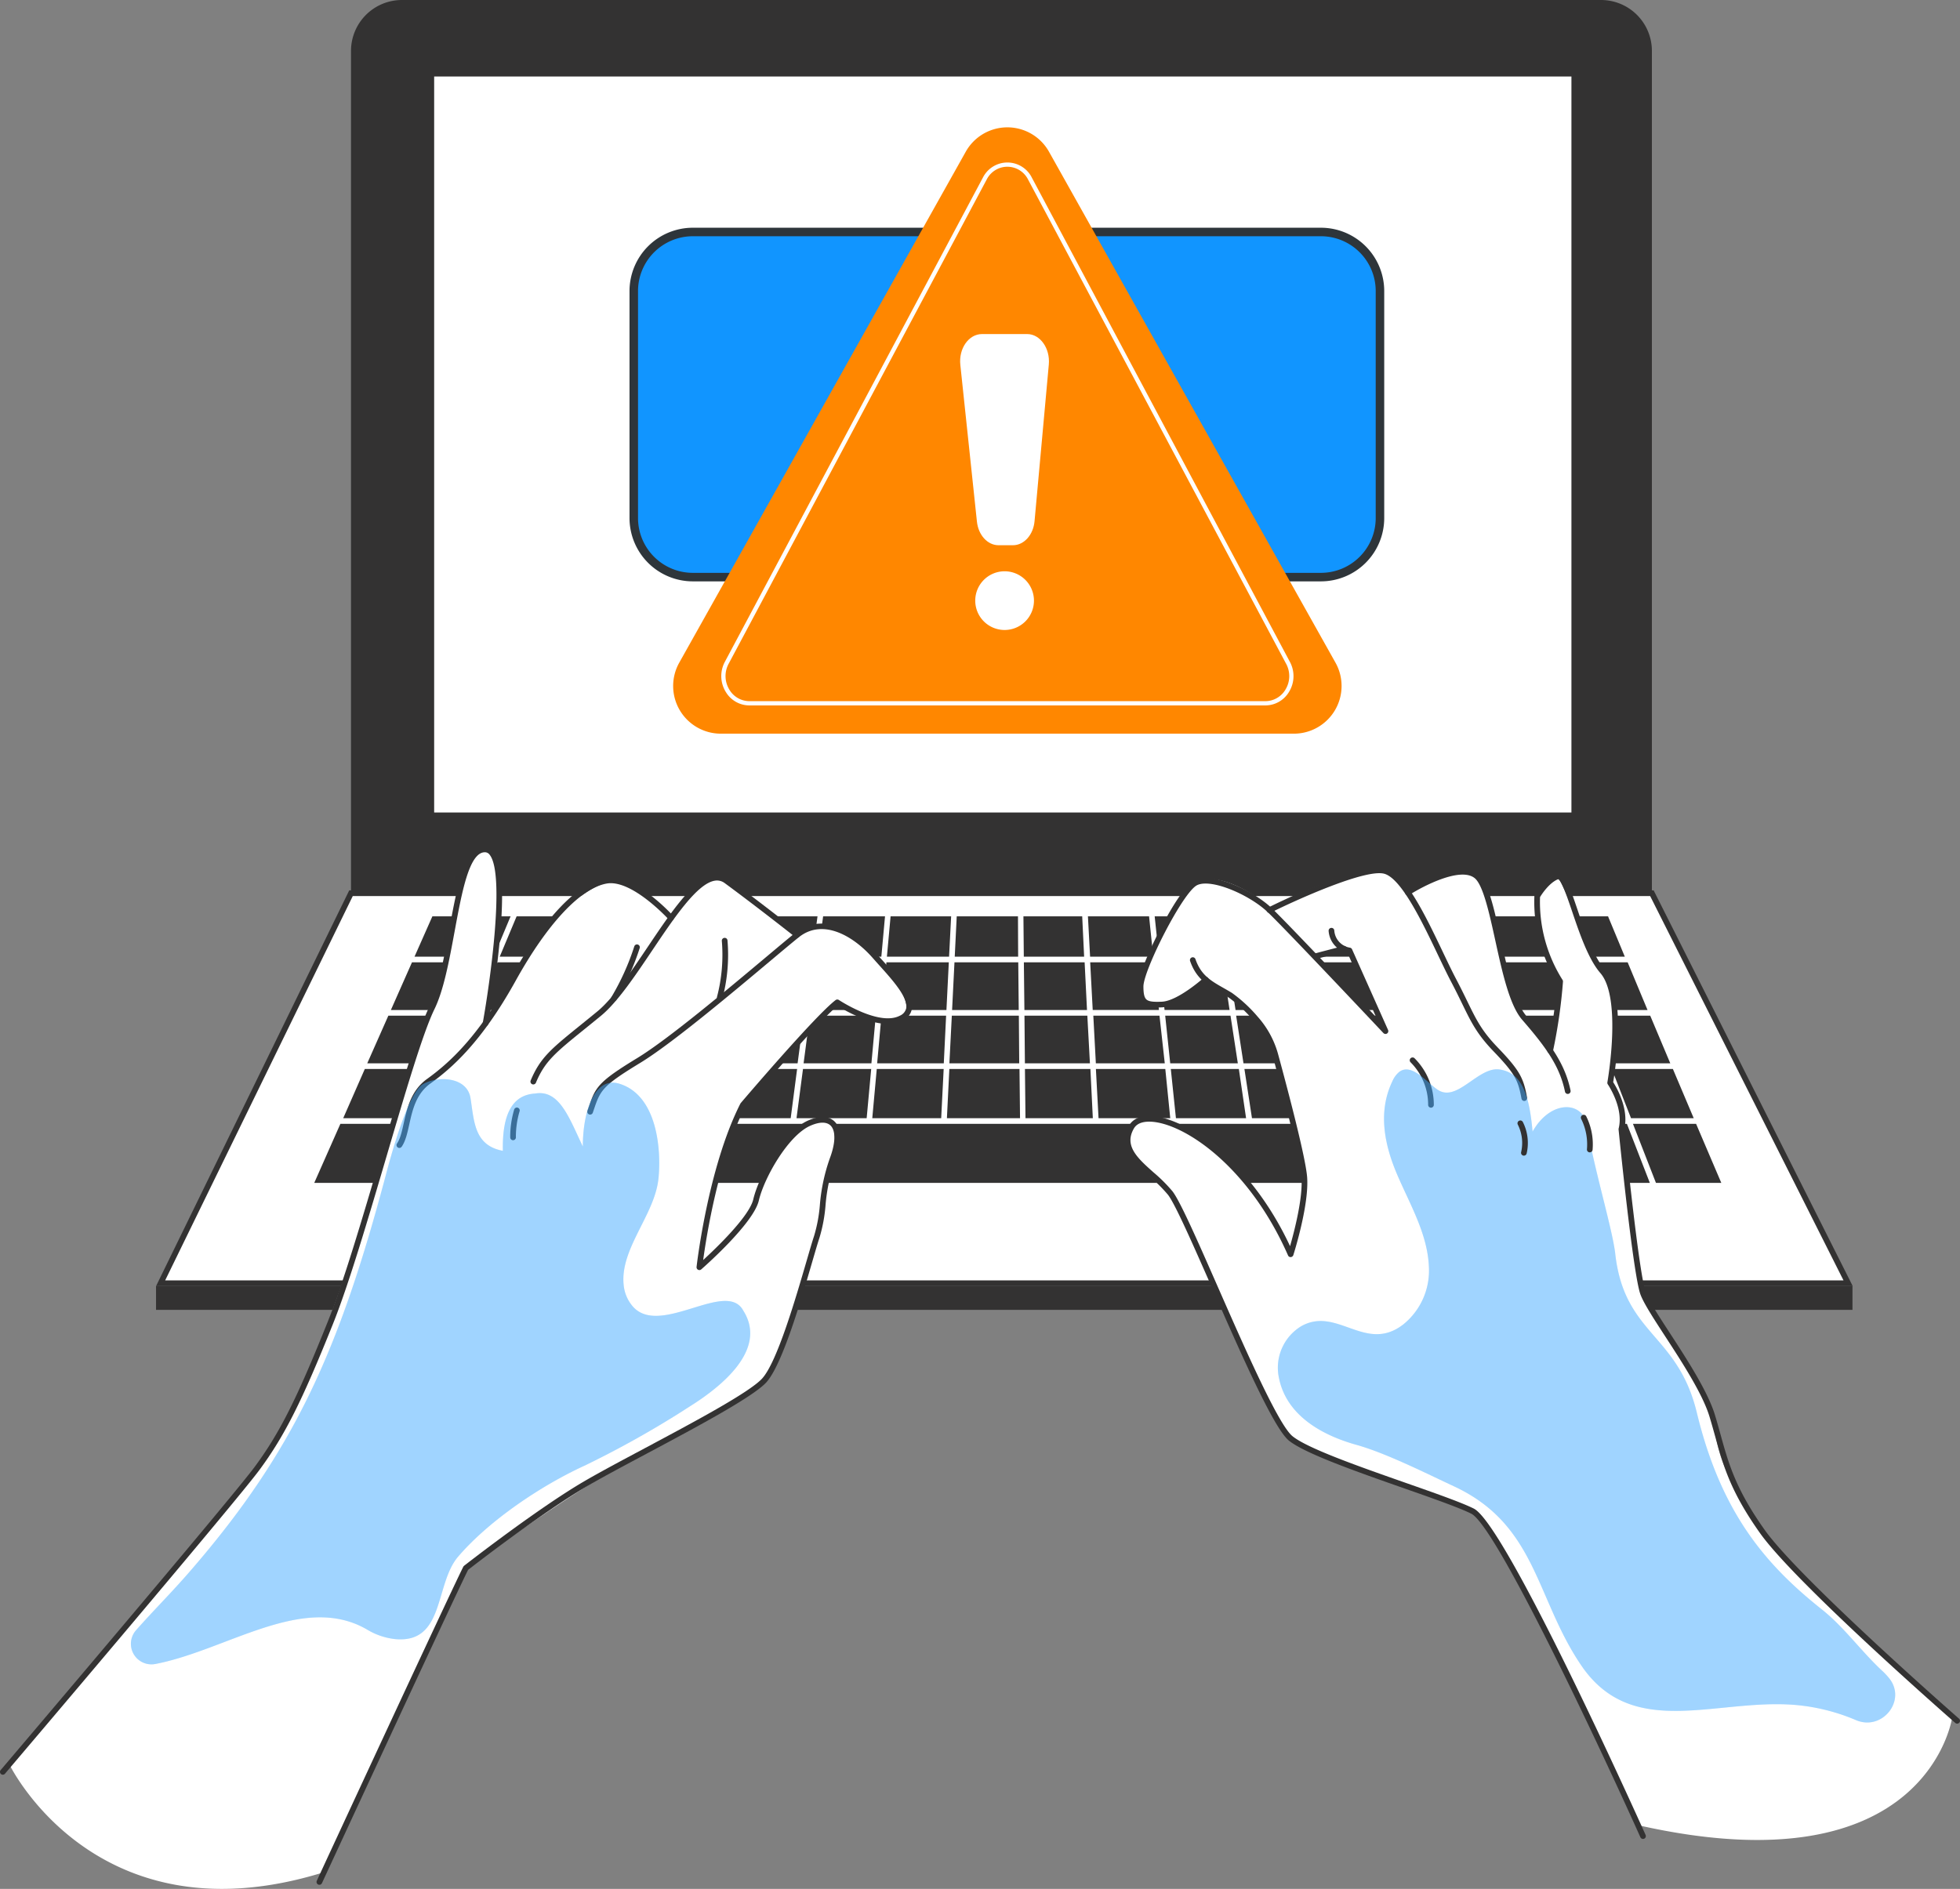 <svg xmlns="http://www.w3.org/2000/svg" width="680.597" height="656.056" viewBox="0 0 680.597 656.056">
    <rect x="0" y="0" width="680.597" height="656.056" fill="#808080" stroke="none"/>
    <defs>
        <style>
            .cls-1{fill:#333232}.cls-2,.cls-7{fill:#fff}.cls-3{fill:#1195ff}.cls-6{opacity:.5}.cls-7{opacity:.2;isolation:isolate}
        </style>
    </defs>
    <g id="fraud-warning-illustration" transform="translate(-68.395 -118.57)">
        <g id="freepik--Computer--inject-2" transform="translate(122.577 118.57)">
            <path id="Trazado_4373" d="M585.164 428.8V136.24a17.67 17.67 0 0 0-17.67-17.67H151.129a17.689 17.689 0 0 0-17.689 17.67V428.8z" class="cls-1" transform="translate(-65.739 -118.57)"/>
            <path id="Rectángulo_729" d="M0 0H394.91V255.628H0z" class="cls-2" transform="translate(96.577 26.571)"/>
            <g id="Grupo_1063" transform="translate(.017 309.246)">
                <path id="Trazado_4374" d="M164.269 284.13L98.16 419.589h585.965L615.993 284.13z" class="cls-2" transform="translate(-96.584 -283.144)"/>
                <path id="Trazado_4375" d="M686.459 421.033H97.319l67.07-137.433h452.946zm-585.988-1.967h582.793l-67.143-133.493h-450.5z" class="cls-1" transform="translate(-97.319 -283.604)"/>
            </g>
            <path id="Rectángulo_730" d="M0 0H589.076V8.282H0z" class="cls-1" transform="translate(0 446.665)"/>
            <path id="Trazado_4376" d="M196.9 288.42l-5.865 14h29.794l5.378-14zm-36.334 15.965l-7.327 16.565H181.2l6.914-16.565zm-8.207 18.532l-7.327 16.546h28.426l6.914-16.546zm96.334 0l-4.928 16.546h24.1l3.616-16.546zm52.467-18.532l-2.192 16.565h22.842l1.5-16.565zm-27.564 18.532l-3.748 16.546h24.622l2.192-16.546zm25.128 0l-2.174 16.546h23.55l1.518-16.546zm26.59-18.532l-1.518 16.565h22.355l.824-16.565zm1.443-15.965l-1.274 14h21.587l.712-14zm44.335 15.965h-22.151l-.825 16.565h23.142zm-47.5 18.532l-1.5 16.546h23.142l.806-16.546zm47.708 0h-23.277l-.843 16.546h24.247zm23.779 0h-21.83l.15 16.546h22.58zm21.437-34.5h-21.23l.75 14h21.924zm1.668 15.965h-22.116l.881 16.565h22.992zm21.343-15.965H418.46l1.48 14h21.7zm2.436 15.965h-21.816l1.743 16.565h22.58zm-21.83 18.532h-22.978l.881 16.546h23.929zm24.66 0h-22.679l1.743 16.546h23.479zm115.947-18.529h-21.811l5.79 16.565h22.486zm-59.213 37.046h-25.8l3.186 17.089h26.927zm41.786-18.513h-18.288l5.209 16.546h18.888zm24.566 0h-22.485l5.771 16.546h23.142zM174.75 341.431l-7.139 17.089h31.63l6.577-17.089zm431.712 19.057h-21.924l7.983 20.5H590.4l-7.964-20.5H135.7l-9.069 20.5h488.582zm-462.274-19.057l-7.5 17.089h28.932l7.121-17.089zm430.981 0h-23.292l5.959 17.089h23.891zm23.235 0h-21.211l6.671 17.089h21.774zm-7.87-18.513h-20.518l6.427 16.546H597.5zm-40.662 18.513h-18.926l5.378 17.089h19.526zm-21.006 0h-25.334l4.4 17.089h26.234zm-55.053 0h-24.191l2.623 17.089h24.66zm-26.121 0h-23.629l1.78 17.089H450.2zm-25.54 0h-24.1l.918 17.089h24.9zm-26.009 0h-22.73l.187 17.089h23.385zm-24.622 0h-24.36l-.843 17.089h25.39zm-49.563 0L320.4 358.52h23.929l.862-17.089zm-25.615 0l-2.249 17.089h24.36l1.574-17.089zm-26.758 0l-3.748 17.089h26.233l2.23-17.089zm-26.234 0l-5.078 17.089h25.634l3.748-17.089zm-35.247 0l-6.577 17.089h34.478l5.1-17.089zm315.01-18.513h-24.173l4.235 16.546h25.147zm59.586-18.533h-19.88l6.446 16.565H589.6zm-6.558-15.365l-.244-.6h-19.28l5.434 14h19.656zm-21.586-.6h-21.192l4.872 14h21.718zm-23.254 0h-17.089l4.4 14h17.577zm5.621 15.965h-17.651l5.228 16.565h18.214zm-19.713 0h-23.159l4.249 16.565h24.041zm-5.022-15.965h-22.222l3.6 14H516.5zm-15.328 34.5h-24.546l3.054 16.546h25.653zm-26.477 0h-23.628l2.548 16.546h24.06zm21.736-18.532h-23.253l3.073 16.565H496.3zm-4.1-15.965h-22.113l2.6 14h23.011zm-21.081 15.965H444l2.548 16.565h23.46zm-2.942-15.965h-22.487l2.136 14h22.842zm-69.856 15.965h-21.1l.187 16.565h21.736zm-.843-15.965h-20.408l.131 14h20.949zm-22.3 0h-21.269l-.693 14h22.018zm-67.664 0l-1.874 14h22.092l1.274-14zm-22.13 0l-3.073 14h21.38l1.874-14zm-3.5 15.965l-3.616 16.565h22.973l2.174-16.565zM258.96 288.42l-4.216 14h21.268l3.054-14zm-4.76 15.965l-4.89 16.565h22.673l3.635-16.565zm-25.858-15.965l-5.453 14h29.775l4.141-14zm-6.127 15.965l-6.371 16.565h31.405l4.928-16.565zm-7.139 18.532l-6.352 16.546h33.017l4.928-16.546zm-32.548 0l-6.914 16.546h30.974l6.371-16.546zm7.739-18.532l-6.914 16.565h30.356l6.371-16.565zm-22.619-15.965l-6.2 14h27.508l5.846-14zm369.145 15.965h-17.652l5.228 16.565h18.214z" class="cls-1" transform="translate(-71.689 29.85)"/>
            <path id="Trazado_4377" d="M167.141 326.88l-.375.993-1.836-.712.094-.281z" class="cls-1" transform="translate(-38.222 63.458)"/>
            <path id="Trazado_4378" d="M148.69 326.88l-.187.468-1.143-.468z" class="cls-1" transform="translate(-53.575 63.458)"/>
            <g id="Grupo_1064" transform="translate(164.412 79.096)">
                <rect id="Rectángulo_731" width="259.113" height="119.869" class="cls-3" rx="21" transform="translate(1.478 1.478)"/>
                <path id="Trazado_4379" fill="#2e353a" d="M425.143 283.607H207.029a22 22 0 0 1-21.978-21.978v-78.87a22 22 0 0 1 21.978-21.978h218.114a22 22 0 0 1 21.978 21.978v78.87a22 22 0 0 1-21.978 21.978zM207.029 163.736a19.047 19.047 0 0 0-19.023 19.023v78.87a19.045 19.045 0 0 0 19.023 19.021h218.114a19.043 19.043 0 0 0 19.021-19.021v-78.87a19.045 19.045 0 0 0-19.021-19.023z" transform="translate(-185.051 -160.781)"/>
            </g>
            <path id="Trazado_4380" fill="#ff8700" d="M209.741 352.768H408.7a16.566 16.566 0 0 0 14.429-24.66l-99.5-177.489a16.564 16.564 0 0 0-28.876 0l-99.5 177.489a16.563 16.563 0 0 0 14.485 24.66z" transform="translate(-13.57 -97.946)"/>
            <path id="Trazado_4381" d="M391 337.263H211.8a9.571 9.571 0 0 1-8.23-4.767 10.479 10.479 0 0 1-.255-10.409l89.588-168.159a9.568 9.568 0 0 1 4.239-4.229 9.5 9.5 0 0 1 12.757 4.248l89.58 168.141a10.431 10.431 0 0 1-.221 10.379 9.6 9.6 0 0 1-8.258 4.796zm-89.607-187.1a7.979 7.979 0 0 0-3.585.853 8.081 8.081 0 0 0-3.588 3.586l-89.6 168.176a9.019 9.019 0 0 0 .215 8.955 8.113 8.113 0 0 0 6.965 4.049H391a8.127 8.127 0 0 0 6.993-4.077 8.962 8.962 0 0 0 .191-8.925l-89.593-168.158a8.046 8.046 0 0 0-7.2-4.456z" class="cls-2" transform="translate(-5.777 -92.252)"/>
            <path id="Trazado_4382" d="M259.643 253.832h5.022c3.86 0 7.1-3.635 7.5-8.432l4.947-54.341c.506-5.621-3.017-10.568-7.5-10.568H253.89c-4.591 0-8.132 5.041-7.5 10.737l5.753 54.341c.473 4.721 3.696 8.263 7.5 8.263z" class="cls-2" transform="translate(32.9 -64.462)"/>
            <path id="Trazado_4383" d="M269.507 234.654a10.194 10.194 0 1 1-10.194-10.194 10.195 10.195 0 0 1 10.194 10.194z" class="cls-2" transform="translate(35.346 -26.04)"/>
        </g>
        <g id="freepik--Hands--inject-2" transform="translate(68.395 412.609)">
            <path id="Trazado_4384" d="M494.981 505.936c-15.553-23.835-12.2-27.4-15.141-37.477s-18.476-32.192-23.648-41.468-7.5-56.927-7.5-56.927a22.493 22.493 0 0 0-3.9-16.115s1.218-9.369 1.705-22.055-4.366-16.7-7.046-20.612-10.756-27.152-13.117-29.007-6.914 6.839-6.914 6.839c-2.23 10.1 7.964 29.569 7.964 29.569l-3.916 23.479-12.255-17.577s-7.87-37.477-12.854-42.424-23.835 5.659-23.835 5.659a45.224 45.224 0 0 0-7.833-7.5c-5.509-4.31-40.212 12.648-40.212 12.648-5.284-4.928-18.42-12.8-25.634-8.638s-23.948 37.383-17.52 41.487 21.212-6.9 21.212-6.9 18.738 11.337 21.943 19.825 11.243 42.386 12.142 49.544-4.8 25.128-4.8 25.128c-8.432-25.3-37.683-47.427-48.064-47s-8.563 7.383-7.252 11.73 14.466 15.4 14.466 15.4l8.3 17.071s26.458 57.733 30.169 63.9 8.62 6.446 8.62 6.446l56.919 21.659c14.99 14.99 57.526 109.15 57.526 109.15 100.943 22.8 109.113-37.72 109.113-37.72s-53.048-44.279-68.638-68.114zM342.863 309.84l8.526-2.23 3.223 1.218 11.243 26.234z" class="cls-2" transform="translate(114.324 -271.874)"/>
            <path id="Trazado_4385" d="M456.789 602.229a.983.983 0 0 1-.9-.583c-13.355-29.773-49.943-108.011-58.756-112.4-4.227-2.108-13.548-5.378-23.415-8.839-16.158-5.666-34.469-12.09-39.916-16.561-5.265-4.319-16.542-29.989-26.488-52.636-6.684-15.215-13-29.588-15.5-32.754a52.473 52.473 0 0 0-6.262-6.229c-5.695-5.072-11.58-10.319-7.233-17.777 1.381-2.367 4.1-3.5 7.851-3.294 11.7.661 34.023 15.126 48.068 45.189 1.467-5.123 4.537-16.895 3.95-23.946-.605-7.126-7.2-31.906-10.01-42.23a30.5 30.5 0 0 0-6.643-12.193 47.894 47.894 0 0 0-8.535-7.933c-.929-.57-1.9-1.122-2.841-1.656-4.358-2.479-8.475-4.823-10.63-11.076a.985.985 0 0 1 1.863-.641c1.911 5.55 5.368 7.516 9.744 10.006.959.545 1.949 1.109 2.959 1.731a49.911 49.911 0 0 1 8.933 8.279 32.406 32.406 0 0 1 7.053 12.967c3.506 12.888 9.478 35.558 10.074 42.583.794 9.549-4.555 26.5-4.782 27.214a.985.985 0 0 1-.886.684.931.931 0 0 1-.956-.585c-13.617-30.941-35.955-45.776-47.468-46.428-2.086-.112-4.8.191-6.038 2.324-3.536 6.066 1.272 10.351 6.841 15.311a54.149 54.149 0 0 1 6.5 6.48c2.661 3.365 8.732 17.185 15.761 33.186 9.371 21.334 21.03 47.882 25.932 51.905 5.179 4.25 23.318 10.612 39.32 16.224 10.357 3.633 19.3 6.77 23.642 8.933 11.243 5.6 57.7 108.963 59.674 113.361a.985.985 0 0 1-.9 1.387z" class="cls-1" transform="translate(113.727 -257.562)"/>
            <path id="Trazado_4386" d="M365.254 335.49a.988.988 0 0 1-.718-.309c-.337-.36-33.71-35.826-40.175-41.994-6.337-6.047-19.625-11.781-24.519-9.365-4.99 2.458-18.639 29.547-18.639 35.187 0 2.466.3 3.806 1.008 4.478.768.731 2.3.952 5.453.8 5.539-.279 14.46-8.269 14.55-8.35a.985.985 0 0 1 1.317 1.465c-.386.347-9.53 8.537-15.768 8.85-3.313.174-5.5 0-6.909-1.336-1.152-1.094-1.621-2.805-1.621-5.9 0-5.715 13.643-33.95 19.739-36.956 6.23-3.069 20.524 3.77 26.747 9.71 5.147 4.909 27.148 28.175 36.268 37.844l-9.924-22.248a8.457 8.457 0 0 1-6.551-7.655.987.987 0 0 1 .913-1.053.968.968 0 0 1 1.053.911 6.493 6.493 0 0 0 5.438 5.959.979.979 0 0 1 .736.57l12.5 28.016a.983.983 0 0 1-.9 1.385z" class="cls-1" transform="translate(115.843 -270.417)"/>
            <path id="Trazado_4387" d="M385.269 357.771a.984.984 0 0 1-.963-.787c-1.789-8.7-6.416-15.236-14.88-24.978-4.383-5.044-6.9-16.5-9.328-27.566-2.074-9.461-4.224-19.244-7.152-21.616-4.958-4.008-18.039 2.839-22.664 5.814a.983.983 0 0 1-1.064-1.653c.727-.47 17.9-11.421 24.969-5.693 3.467 2.809 5.492 12.037 7.838 22.724 2.265 10.327 4.835 22.031 8.888 26.7 8.5 9.778 13.454 16.8 15.324 25.874a.983.983 0 0 1-.768 1.162.893.893 0 0 1-.2.019z" class="cls-1" transform="translate(159.125 -271.863)"/>
            <path id="Trazado_4388" d="M499.558 575.745a.984.984 0 0 1-.648-.244c-2.264-1.979-55.563-48.658-67.82-65.946-10.259-14.466-12.725-23.352-15.579-33.641-.605-2.177-1.229-4.42-1.949-6.8-2.4-7.926-9.6-19-15.394-27.9-4.057-6.24-7.563-11.629-8.635-14.685-2.558-7.3-7.344-55.122-7.544-57.156a.941.941 0 0 1 .024-.339c1.818-7.184-3.7-15.232-3.751-15.313a.984.984 0 0 1-.161-.735c.052-.292 5.129-29.228-2.434-37.93-4.2-4.836-7.293-13.964-9.776-21.3-1.58-4.664-3.742-11.054-4.921-11.3-3.092 1.259-5.68 5.252-6.26 6.2a50.746 50.746 0 0 0 7.821 28.775.986.986 0 0 1 .15.6 183.046 183.046 0 0 1-3.485 24.189.985.985 0 0 1-1.926-.41 180.6 180.6 0 0 0 3.423-23.608 52.7 52.7 0 0 1-7.943-29.871.984.984 0 0 1 .131-.452c.129-.227 3.217-5.565 7.383-7.246a1.924 1.924 0 0 1 1.555.045c1.947.894 3.375 4.885 5.936 12.452 2.428 7.173 5.449 16.094 9.4 20.636 7.765 8.936 3.586 35.47 2.955 39.178 1.1 1.7 5.576 9.215 3.858 16.4.319 3.187 5.018 49.664 7.426 56.531.993 2.833 4.439 8.131 8.429 14.264 5.856 9 13.143 20.211 15.626 28.407.725 2.393 1.353 4.651 1.96 6.843 2.805 10.111 5.23 18.841 15.289 33.028 12.122 17.095 66.958 65.117 67.51 65.6a.985.985 0 0 1-.648 1.726z" class="cls-1" transform="translate(180.053 -271.121)"/>
            <path id="Trazado_4389" d="M392.58 360.434a.982.982 0 0 1-.965-.808c-1.16-6.345-2.2-8.623-9.75-16.473-5.725-5.949-7.76-10.132-10.84-16.462-1.083-2.226-2.309-4.745-3.881-7.728-1.357-2.578-2.889-5.788-4.51-9.187-5.327-11.174-12.622-26.477-18.6-28.235-6.452-1.872-30.7 9.092-39.495 13.482a.983.983 0 0 1-.879-1.76c1.319-.66 32.438-16.106 40.93-13.612 6.821 2.005 13.728 16.492 19.823 29.275 1.612 3.38 3.135 6.573 4.475 9.118 1.587 3.009 2.82 5.547 3.909 7.784 3.107 6.38 4.981 10.233 10.488 15.959 7.874 8.181 9.043 10.776 10.267 17.483a.988.988 0 0 1-.971 1.162z" class="cls-1" transform="translate(136.711 -272.088)"/>
            <path id="Trazado_4390" d="M337.009 332.023a.985.985 0 0 1-.98-.989 20.875 20.875 0 0 0-6.1-14.777.984.984 0 1 1 1.39-1.394 22.851 22.851 0 0 1 6.68 16.179.986.986 0 0 1-.99.981z" class="cls-1" transform="translate(159.885 -241.335)"/>
            <g id="Grupo_1065" class="cls-6" transform="translate(443.726 77.357)">
                <path id="Trazado_4391" d="M366.44 461.653c-9.725-4.535-23.629-11.561-33.954-14.447-11.955-3.335-24.247-10.175-26.889-23.142a16.863 16.863 0 0 1 7.776-18.1c12.442-6.952 22.317 9.538 35.378-.581a24.018 24.018 0 0 0 8.882-20.219c-.506-11.243-6.521-21.38-10.962-31.724s-6.821-21.793-1.743-32.44a8.786 8.786 0 0 1 2.38-3.3c4.685-3.579 10.456 4.835 14.2 6.633 6.5 3.129 13.585-8.582 20.706-7.5s10.212 7.5 11.43 21.568c6.259-11.112 17.483-10.7 18.851-2.23 2.324 14.522 8.9 36.109 9.856 44.635 3.148 28.22 21.661 27.62 28.332 55.222 8.395 34.722 23.8 52.748 43.36 68.3 7.833 6.221 13.641 14.522 20.968 21.324a24.938 24.938 0 0 1 2.361 2.492c6.371 7.683-2.249 18.589-11.43 14.672a69.007 69.007 0 0 0-18.082-4.947c-28.37-3.748-58.838 12.967-77.221-13.923-15.979-23.411-15.473-48.858-44.199-62.293z" class="cls-3" transform="translate(-305.196 -316.772)"/>
                <path id="Trazado_4392" d="M366.44 461.653c-9.725-4.535-23.629-11.561-33.954-14.447-11.955-3.335-24.247-10.175-26.889-23.142a16.863 16.863 0 0 1 7.776-18.1c12.442-6.952 22.317 9.538 35.378-.581a24.018 24.018 0 0 0 8.882-20.219c-.506-11.243-6.521-21.38-10.962-31.724s-6.821-21.793-1.743-32.44a8.786 8.786 0 0 1 2.38-3.3c4.685-3.579 10.456 4.835 14.2 6.633 6.5 3.129 13.585-8.582 20.706-7.5s10.212 7.5 11.43 21.568c6.259-11.112 17.483-10.7 18.851-2.23 2.324 14.522 8.9 36.109 9.856 44.635 3.148 28.22 21.661 27.62 28.332 55.222 8.395 34.722 23.8 52.748 43.36 68.3 7.833 6.221 13.641 14.522 20.968 21.324a24.938 24.938 0 0 1 2.361 2.492c6.371 7.683-2.249 18.589-11.43 14.672a69.007 69.007 0 0 0-18.082-4.947c-28.37-3.748-58.838 12.967-77.221-13.923-15.979-23.411-15.473-48.858-44.199-62.293z" class="cls-7" transform="translate(-305.196 -316.772)"/>
            </g>
            <path id="Trazado_4393" d="M70.12 593.713s29.98 62.174 109.28 37.477l49.244-105.572s40.943-29.119 59.644-39.163 40.456-20.518 43.941-25.971 17.97-44.11 19.319-53.685 2.9-16.04 4.5-23.292 1.349-18.157-7.758-12.142-15.609 11.093-18.738 26.346-19.806 23.367-19.806 23.367 5.621-45.347 15.122-56.4 32.773-35.6 32.773-35.6 13.117 10.756 22.2 5.49-17.989-34.909-27.1-31.855a17.2 17.2 0 0 0-9.107 3.036l-16.3-12.63s-9.482-9.894-14.485-7.308-12.948 14.016-12.948 14.016-10.73-13.727-19.701-12.935-21.666 13.248-25.882 19.508-15.384 25.334-18.12 29.082c0 0 4.179-26.852 4.085-32.773s1.349-26.646-4.778-26.627-9.369 18.738-12.573 32.886-4.947 21.23-9.163 29.681-19.339 63.071-19.339 63.071-18.251 53.1-22.992 62.773-14.3 25.578-20.144 32.7-81.174 96.52-81.174 96.52z" class="cls-2" transform="translate(-66.887 -274.972)"/>
            <path id="Trazado_4394" d="M167.679 353.523a.967.967 0 0 1-.378-.075.986.986 0 0 1-.53-1.287c3.3-7.919 7.137-11.024 17.4-19.319 1.722-1.392 3.63-2.934 5.747-4.673 5.453-4.475 11.541-13.535 17.428-22.295 8.236-12.259 16.016-23.835 22.953-25.044a6.411 6.411 0 0 1 5.052 1.209c11.5 8.458 24.388 18.658 24.517 18.761a.984.984 0 0 1-1.222 1.544c-.129-.1-12.993-10.282-24.465-18.72a4.458 4.458 0 0 0-3.545-.854c-6.109 1.066-14.013 12.826-21.656 24.2-5.966 8.882-12.137 18.064-17.813 22.72-2.123 1.743-4.033 3.287-5.758 4.683-9.976 8.069-13.709 11.086-16.818 18.545a.982.982 0 0 1-.912.605z" class="cls-1" transform="translate(17.503 -270.912)"/>
            <path id="Trazado_4395" d="M182.619 313.366a.96.96 0 0 1-.5-.139.984.984 0 0 1-.345-1.349A85.318 85.318 0 0 0 189.7 294.3a.985.985 0 0 1 1.876.6 87.381 87.381 0 0 1-8.11 17.985.985.985 0 0 1-.847.481z" class="cls-1" transform="translate(30.558 -259.651)"/>
            <path id="Trazado_4396" d="M202.231 314.147a.962.962 0 0 1-.251-.032.984.984 0 0 1-.7-1.2 57.5 57.5 0 0 0 1.677-19.439.985.985 0 0 1 .9-1.064.969.969 0 0 1 1.064.9 59.416 59.416 0 0 1-1.735 20.1.984.984 0 0 1-.955.735z" class="cls-1" transform="translate(47.694 -260.71)"/>
            <path id="Trazado_4397" d="M69.377 597.856a.984.984 0 0 1-.748-1.621c.8-.943 80.159-94.374 88.289-105.425 8.638-11.738 14.537-23.468 25.25-50.207 5.515-13.76 12.156-36.315 18.577-58.128 6.525-22.166 12.69-43.1 16.737-51.369 3.124-6.377 5.011-16.591 6.836-26.466 2.933-15.873 5.395-29.607 12.753-29.138a3.965 3.965 0 0 1 2.929 1.644c7.036 8.959-1.647 57.8-2.02 59.869a.984.984 0 1 1-1.938-.347c2.5-13.891 7.8-51.442 2.408-58.306a2.062 2.062 0 0 0-1.5-.9c-5.607-.3-8.166 13.829-10.7 27.528-1.85 10.008-3.761 20.357-7 26.978-3.974 8.116-10.115 28.975-16.617 51.058-6.435 21.856-13.089 44.457-18.637 58.3-10.784 26.918-16.741 38.751-25.493 50.642-8.17 11.106-87.573 104.59-88.375 105.532a.979.979 0 0 1-.751.356z" class="cls-1" transform="translate(-68.395 -275.489)"/>
            <path id="Trazado_4398" d="M142.857 375.14a.986.986 0 0 1-.808-1.546c1.13-1.63 1.709-4.246 2.324-7.016 1.122-5.067 2.52-11.372 8.067-15.371 7.471-5.389 17.53-14.243 29.078-35.076 11.477-20.708 23.209-33.054 33.034-34.763 9.793-1.694 22.834 12.573 23.385 13.182a.985.985 0 0 1-1.462 1.321c-.127-.141-12.862-14.087-21.587-12.564-9.092 1.583-20.627 13.894-31.649 33.78-11.738 21.174-22.01 30.21-29.65 35.717-4.936 3.56-6.189 9.214-7.295 14.2-.656 2.963-1.276 5.762-2.627 7.711a.988.988 0 0 1-.81.425z" class="cls-1" transform="translate(-4.186 -270.473)"/>
            <path id="Trazado_4399" d="M163.929 335.2a.983.983 0 0 1-.984-.976 33.1 33.1 0 0 1 1.37-9.658.985.985 0 0 1 1.889.56 31.058 31.058 0 0 0-1.289 9.082.985.985 0 0 1-.978.991z" class="cls-1" transform="translate(14.226 -233.216)"/>
            <path id="Trazado_4400" d="M128.039 623.61a.985.985 0 0 1-.894-1.4c.453-.982 45.435-98.2 50.869-109.066a.99.99 0 0 1 .274-.335c.253-.2 25.445-19.864 41.805-29.4 5.3-3.092 12.89-7.137 20.923-11.421 16.941-9.036 36.142-19.274 40.688-24.133 5.224-5.58 11.7-27.836 15.575-41.133 1.083-3.718 1.938-6.654 2.535-8.445a51.671 51.671 0 0 0 2.018-10.81 63.938 63.938 0 0 1 3.485-16.261c2-5.339 2.067-9.583.174-11.352-1.411-1.315-3.926-1.259-7.091.171-7.57 3.422-15.871 17.88-17.773 25.954-1.889 8.013-19.25 23.239-19.986 23.882a.984.984 0 0 1-1.626-.849c.037-.341 3.9-34.426 15.221-56.74a1.1 1.1 0 0 1 .127-.191c1.053-1.237 25.84-30.332 32.927-35.749a1 1 0 0 1 1.145-.036c.139.092 14.011 9.238 21.2 5.438a3.7 3.7 0 0 0 2.179-2.59c.667-3.757-4.872-9.914-9.324-14.859-.8-.888-1.576-1.752-2.3-2.58-6.59-7.533-17.267-13.93-25.685-7.188-2.228 1.786-5.889 4.861-10.13 8.417-13.6 11.412-34.152 28.655-44.951 35.222-13.329 8.106-13.814 9.534-16.136 16.39l-.307.907a.986.986 0 0 1-1.866-.637l.309-.9c2.453-7.24 3.036-8.961 16.977-17.442 10.671-6.487 31.154-23.674 44.708-35.048 4.424-3.71 7.919-6.645 10.166-8.445 8.893-7.128 20.67-1.405 28.4 7.43.718.823 1.49 1.679 2.28 2.56 4.984 5.539 10.636 11.815 9.8 16.522a5.607 5.607 0 0 1-3.2 3.988c-7.37 3.9-19.7-3.326-22.6-5.149-7.394 6.118-30.5 33.172-32.011 34.94-9.309 18.414-13.5 44.985-14.635 53.344 4.641-4.261 16.016-15.182 17.4-21.082 1.971-8.361 10.5-23.513 18.879-27.3 3.935-1.782 7.218-1.716 9.251.184 2.565 2.4 2.68 7.19.322 13.482a61.349 61.349 0 0 0-3.371 15.794 53.5 53.5 0 0 1-2.106 11.211c-.586 1.752-1.437 4.673-2.515 8.37-3.92 13.465-10.482 36-16.027 41.929-4.769 5.093-24.126 15.416-41.2 24.525-8.014 4.274-15.585 8.31-20.858 11.385-15.527 9.052-39.137 27.347-41.408 29.114-5.846 11.772-50.291 107.836-50.743 108.811a.986.986 0 0 1-.894.571z" class="cls-1" transform="translate(-17.136 -263.015)"/>
            <g id="Grupo_1066" class="cls-6" transform="translate(45.455 80.779)">
                <path id="Trazado_4401" d="M250.087 452.881a338.549 338.549 0 0 0 36.484-20.518c11.393-7.121 27.208-19.975 18.738-33.354-5.809-10.906-28.557 8.976-38.151-1.218a13.277 13.277 0 0 1-3.392-7.664c-1.349-12.555 10.643-24.21 12.049-36.765.993-8.657.225-28.951-13.567-33.185-8.47-2.6-12.667 9.275-12.667 21.811-4.685-9.763-8.057-19.844-16.527-18.4-7.7.431-11.505 6.764-11.243 19.9-10.006-1.874-9.95-10.269-11.243-18.364-1.218-7.327-11.243-7.8-16.508-4.778s-11.337 25.69-12.817 31.293c-16.246 61.274-31.855 95.978-67.627 137.37-6.746 7.833-12.817 13.773-19.263 21.081a7.139 7.139 0 0 0 6.783 11.636c24.772-4.741 51.4-24.866 73.567-11.936a23.778 23.778 0 0 0 9.613 3.279c17.352 1.705 13.773-18.926 21.886-28.539 10.775-12.63 28.932-24.791 43.885-31.649z" class="cls-3" transform="translate(-92.652 -318.598)"/>
                <path id="Trazado_4402" d="M250.087 452.881a338.549 338.549 0 0 0 36.484-20.518c11.393-7.121 27.208-19.975 18.738-33.354-5.809-10.906-28.557 8.976-38.151-1.218a13.277 13.277 0 0 1-3.392-7.664c-1.349-12.555 10.643-24.21 12.049-36.765.993-8.657.225-28.951-13.567-33.185-8.47-2.6-12.667 9.275-12.667 21.811-4.685-9.763-8.057-19.844-16.527-18.4-7.7.431-11.505 6.764-11.243 19.9-10.006-1.874-9.95-10.269-11.243-18.364-1.218-7.327-11.243-7.8-16.508-4.778s-11.337 25.69-12.817 31.293c-16.246 61.274-31.855 95.978-67.627 137.37-6.746 7.833-12.817 13.773-19.263 21.081a7.139 7.139 0 0 0 6.783 11.636c24.772-4.741 51.4-24.866 73.567-11.936a23.778 23.778 0 0 0 9.613 3.279c17.352 1.705 13.773-18.926 21.886-28.539 10.775-12.63 28.932-24.791 43.885-31.649z" class="cls-7" transform="translate(-92.652 -318.598)"/>
            </g>
            <path id="Trazado_4403" d="M364.448 338.265h-.086a.982.982 0 0 1-.9-1.064 19.929 19.929 0 0 0-2.02-10.589.986.986 0 0 1 1.765-.877 21.888 21.888 0 0 1 2.215 11.635.983.983 0 0 1-.974.895z" class="cls-1" transform="translate(187.594 -232.063)"/>
            <path id="Trazado_4404" d="M312.84 298.347a.985.985 0 0 1-.249-1.938l9.5-2.473a.985.985 0 1 1 .5 1.906l-9.5 2.475a.956.956 0 0 1-.251.03z" class="cls-1" transform="translate(144.348 -259.397)"/>
            <path id="Trazado_4405" d="M351.826 338.473a1 1 0 0 1-.221-.024.986.986 0 0 1-.738-1.181 14.19 14.19 0 0 0-1.156-9.583.985.985 0 0 1 1.758-.89 16.165 16.165 0 0 1 1.317 10.915.986.986 0 0 1-.96.763z" class="cls-1" transform="translate(177.335 -231.128)"/>
        </g>
    </g>
</svg>
